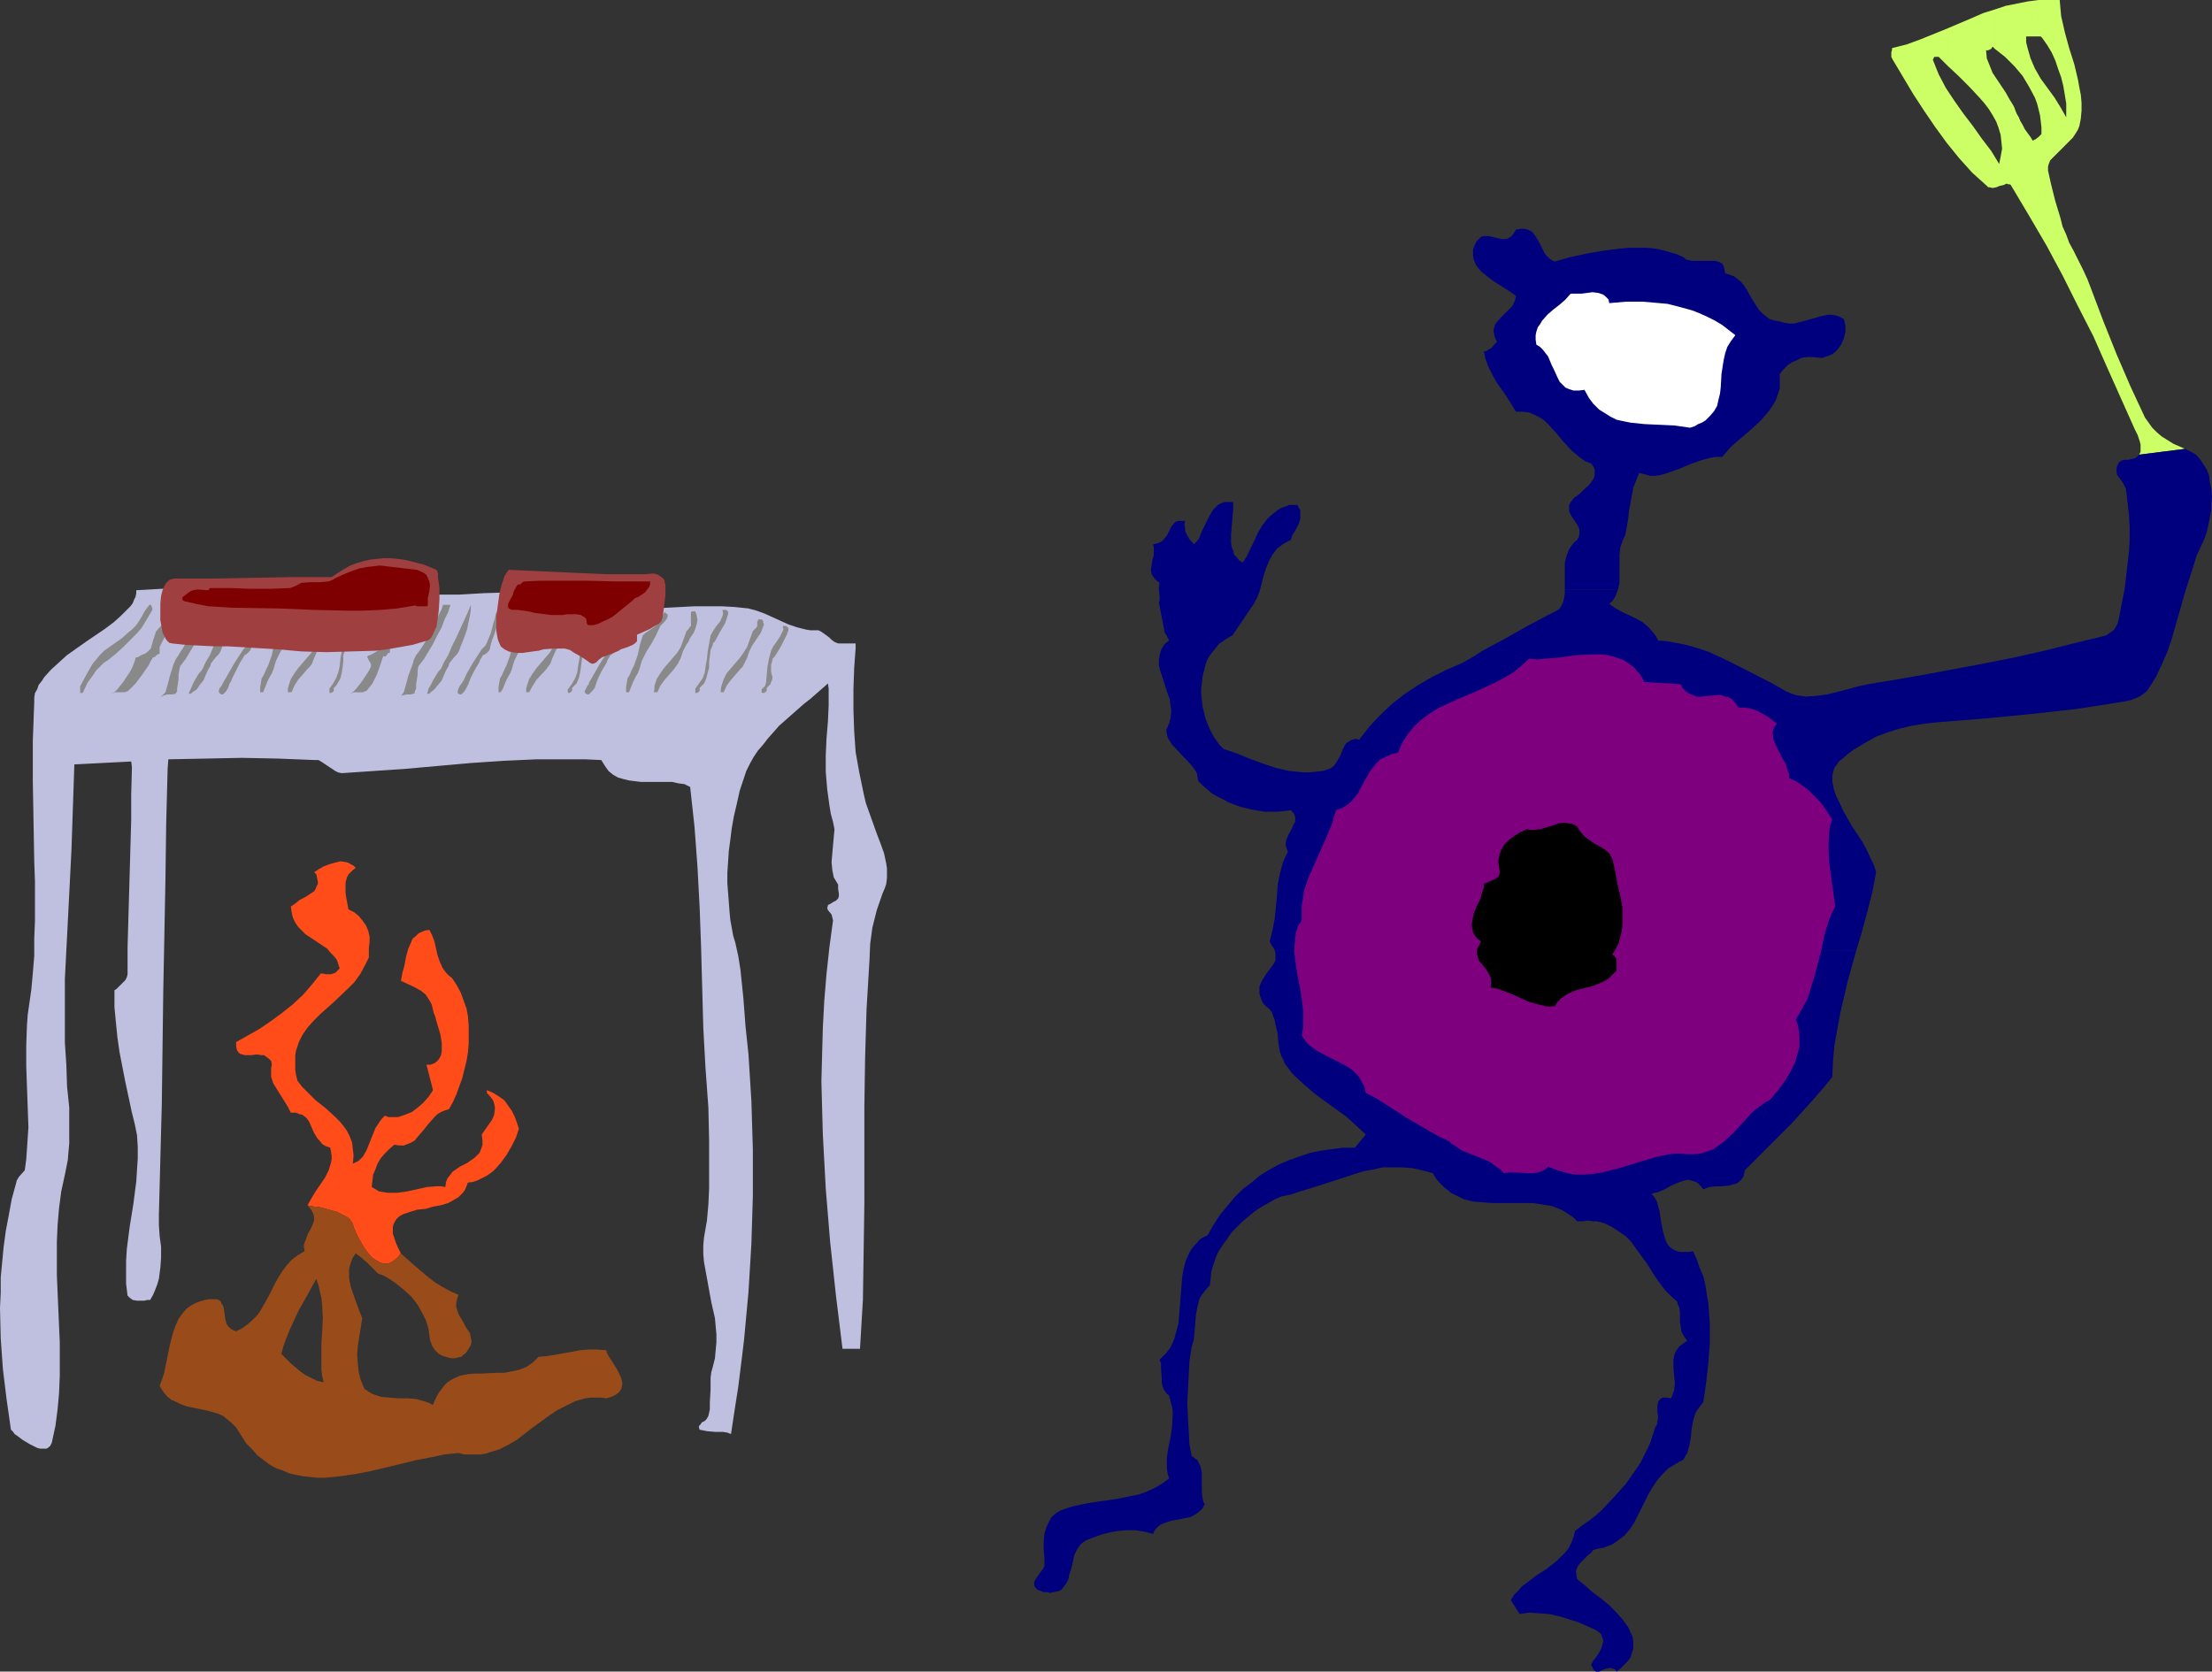 <?xml version="1.0" encoding="UTF-8" standalone="no"?>
<svg
   version="1.0"
   width="129.766mm"
   height="98.078mm"
   id="svg35"
   sodipodi:docname="Barbecue.wmf"
   xmlns:inkscape="http://www.inkscape.org/namespaces/inkscape"
   xmlns:sodipodi="http://sodipodi.sourceforge.net/DTD/sodipodi-0.dtd"
   xmlns="http://www.w3.org/2000/svg"
   xmlns:svg="http://www.w3.org/2000/svg">
  <rect width="100%" height="100%" fill="#333333" stroke="none"/>
  <sodipodi:namedview
     id="namedview35"
     pagecolor="#ffffff"
     bordercolor="#000000"
     borderopacity="0.25"
     inkscape:showpageshadow="2"
     inkscape:pageopacity="0.0"
     inkscape:pagecheckerboard="0"
     inkscape:deskcolor="#d1d1d1"
     inkscape:document-units="mm" />
  <defs
     id="defs1">
    <pattern
       id="WMFhbasepattern"
       patternUnits="userSpaceOnUse"
       width="6"
       height="6"
       x="0"
       y="0" />
  </defs>
  <path
     style="fill:#ccff66;fill-opacity:1;fill-rule:evenodd;stroke:none"
     d="m 484.476,99.54 -2.586,-1.131 -1.293,-0.808 -1.293,-0.808 -1.131,-0.97 -0.97,-0.97 -0.808,-1.131 -0.808,-1.131 -3.232,-6.948 -3.07,-7.11 -2.909,-7.272 -2.747,-7.272 -0.808,-2.101 -0.97,-2.101 -2.101,-4.201 -0.97,-1.778 -0.646,-1.778 -0.808,-1.778 -0.485,-1.939 -1.131,-3.717 -0.97,-3.878 -0.323,-1.454 -0.323,-1.454 v -0.808 l 0.162,-0.646 0.323,-0.808 0.646,-0.646 1.778,-1.778 1.778,-1.778 0.808,-0.808 0.646,-0.97 0.485,-0.808 0.323,-0.808 0.323,-1.616 0.162,-1.778 V 22.784 l -0.162,-1.778 -0.323,-1.616 -0.323,-1.778 -0.808,-3.393 -1.131,-3.555 -0.97,-3.555 -0.808,-3.555 -0.162,-1.778 L 456.681,0 h -2.424 -2.262 v 8.08 h 0.485 l 0.323,0.323 1.131,1.616 0.97,1.616 0.808,1.778 0.646,1.939 0.646,1.778 0.485,1.939 0.646,3.878 v 3.07 l -1.293,-2.262 -1.293,-2.101 -3.07,-4.201 -1.293,-2.262 -0.97,-2.262 -0.323,-1.131 -0.323,-1.131 -0.323,-1.293 V 8.08 h 0.646 1.454 0.646 V 0 l -2.424,0.323 -2.424,0.485 -2.424,0.485 -2.424,0.808 v 8.726 l 2.262,1.778 2.101,2.101 1.778,2.101 1.454,2.424 1.293,2.424 0.485,1.293 0.323,1.293 0.323,1.293 0.162,1.293 0.162,1.454 v 1.454 0 l -0.162,0.162 -0.485,0.485 -0.646,0.485 -0.646,0.323 -0.485,-0.808 -0.485,-0.646 -0.808,-1.131 -0.485,-0.97 -0.485,-0.808 -0.323,-0.808 -0.485,-0.808 -0.323,-0.808 -0.162,-0.485 -0.323,-0.646 -0.808,-1.293 -0.808,-1.454 -0.97,-1.454 -0.97,-1.454 -0.97,-1.454 -0.646,-1.616 -0.646,-1.616 -0.162,-1.778 h 0.485 l 0.323,-0.162 0.323,-0.162 0.323,-0.485 0.485,0.485 V 2.101 l -2.586,0.808 -2.586,1.131 -5.333,2.262 v 8.241 l 2.424,2.262 2.424,2.424 2.262,2.424 1.131,1.293 0.97,1.293 0.808,1.293 0.808,1.454 0.485,1.293 0.485,1.616 0.162,1.454 0.162,1.616 -0.323,1.778 -0.323,1.616 -1.778,-2.909 -2.101,-2.747 -1.939,-2.747 -2.101,-2.747 -1.939,-2.747 -1.939,-2.909 -1.616,-3.07 -0.646,-1.616 -0.646,-1.616 0.162,-0.323 0.162,-0.323 h 0.485 0.323 0.162 l 1.939,1.939 V 6.302 l -5.979,2.424 -3.07,1.131 -3.232,0.808 v 0.162 0.162 l -0.162,0.646 v 0.97 l 0.323,0.646 4.525,7.595 2.424,3.717 2.424,3.555 2.586,3.555 2.747,3.393 2.909,3.232 3.232,2.909 0.323,0.323 h 0.323 l 0.646,0.162 0.808,-0.162 0.808,-0.323 0.808,-0.162 0.646,-0.323 0.485,0.162 h 0.323 l 0.162,0.162 4.04,6.787 3.878,6.625 3.555,6.625 3.394,6.787 3.394,6.625 3.07,6.948 6.141,13.735 0.646,1.293 0.485,1.454 0.162,0.646 v 0.808 0.808 l -0.323,0.646 z"
     id="path1" />
  <path
     style="fill:#00007f;fill-opacity:1;fill-rule:evenodd;stroke:none"
     d="m 282.638,210.715 0.162,0.808 v 0.646 0.808 l -0.323,0.646 -0.808,1.131 -0.97,1.293 -0.808,1.293 -0.323,0.646 -0.323,0.808 v 0.808 0.808 l 0.323,0.97 0.485,1.131 0.646,0.646 0.808,0.646 0.485,0.646 0.323,0.97 0.323,0.808 0.162,0.97 0.485,1.939 0.162,2.101 0.323,1.939 0.323,0.97 0.485,0.97 0.323,0.808 0.646,0.808 0.808,1.131 0.97,0.97 1.939,1.778 2.262,1.939 2.424,1.778 4.686,3.393 2.101,1.939 2.101,1.939 -2.424,2.909 h -2.586 l -2.424,0.323 -2.424,0.323 -2.424,0.485 -2.424,0.808 -2.262,0.808 -2.262,0.97 -2.101,1.131 -2.101,1.293 -1.939,1.616 -1.939,1.454 -1.778,1.778 -1.616,1.939 -1.616,1.939 -1.454,2.262 -1.293,2.262 -0.97,0.485 -0.808,0.485 -0.646,0.808 -0.646,0.646 -0.485,0.646 -0.485,0.808 -0.808,1.778 -0.485,1.778 -0.323,1.939 -0.323,4.04 -0.162,2.101 -0.162,1.939 -0.162,2.101 -0.485,1.778 -0.485,1.778 -0.808,1.778 -0.485,0.646 -0.646,0.808 -0.646,0.646 -0.646,0.646 0.323,0.808 v 1.131 l 0.162,2.262 v 0.97 l 0.323,1.131 0.485,0.808 0.323,0.485 0.485,0.323 0.323,1.293 0.323,1.131 0.162,1.131 v 1.131 l -0.162,2.424 -0.323,2.262 -0.485,2.262 -0.323,2.262 v 2.262 l 0.162,1.131 0.323,1.131 -1.293,0.97 -1.293,0.808 -1.293,0.646 -1.454,0.646 -1.454,0.485 -1.616,0.323 -3.07,0.646 -3.394,0.485 -3.232,0.485 -3.07,0.646 -1.616,0.485 -1.293,0.485 -0.808,0.485 -0.646,0.485 -0.646,0.646 -0.323,0.646 -0.323,0.646 -0.323,0.646 -0.485,1.616 -0.162,1.778 v 1.778 l 0.162,1.778 v 1.778 l -0.323,0.646 -0.485,0.646 -1.131,1.616 -0.323,0.646 v 0.485 0.323 l 0.162,0.323 0.323,0.323 0.323,0.323 0.485,0.162 0.808,0.323 h 0.808 l 0.646,0.162 0.646,-0.162 0.97,-0.162 0.808,-0.323 0.646,-0.808 0.485,-0.646 0.485,-0.97 0.162,-0.97 0.323,-0.97 0.323,-1.131 0.485,-2.262 0.485,-0.97 0.485,-0.808 0.646,-0.808 0.97,-0.646 1.616,-0.646 1.778,-0.646 1.939,-0.485 1.778,-0.323 1.939,-0.162 h 1.939 l 1.939,0.323 1.939,0.485 0.485,-0.97 0.646,-0.646 0.646,-0.485 0.808,-0.323 1.454,-0.485 1.778,-0.323 1.616,-0.323 0.808,-0.162 0.646,-0.323 0.808,-0.485 0.646,-0.485 0.646,-0.646 0.485,-0.97 -0.323,-0.485 -0.162,-0.808 -0.162,-1.293 v -4.363 l -0.162,-0.808 -0.162,-0.646 -0.323,-0.646 -0.323,-0.646 -0.646,-0.485 -0.646,-0.485 -0.485,-2.585 -0.162,-2.909 -0.162,-2.909 -0.162,-3.232 0.162,-3.07 0.162,-3.232 0.162,-3.07 0.485,-3.07 0.485,-1.778 0.162,-1.778 0.162,-1.939 0.162,-1.778 0.323,-1.778 0.485,-1.778 0.485,-0.808 0.485,-0.646 0.646,-0.808 0.646,-0.646 0.162,-1.454 0.162,-1.616 0.485,-1.616 0.485,-1.454 0.646,-1.454 0.97,-1.454 0.97,-1.293 0.97,-1.454 1.131,-1.131 1.293,-1.293 2.747,-2.262 1.454,-0.97 1.454,-0.808 1.454,-0.808 1.454,-0.646 2.262,-0.485 1.939,-0.646 4.202,-1.293 1.939,-0.646 2.101,-0.646 3.878,-1.293 2.101,-0.646 1.939,-0.323 2.101,-0.485 h 2.101 2.101 l 2.262,0.162 2.262,0.485 2.424,0.646 0.646,1.131 0.808,0.97 0.97,0.97 0.808,0.646 0.808,0.646 0.97,0.485 0.97,0.485 0.97,0.485 2.101,0.485 2.101,0.162 2.101,0.162 h 2.262 2.262 2.101 2.262 l 2.101,0.323 2.101,0.323 2.101,0.808 0.808,0.485 0.97,0.646 0.97,0.646 0.808,0.808 h 1.293 l 0.97,-0.162 1.131,0.162 h 0.97 l 1.778,0.485 1.616,0.808 1.454,0.97 1.454,0.97 1.293,1.293 1.131,1.616 2.262,3.07 1.939,3.07 1.131,1.616 1.131,1.454 1.293,1.293 1.293,1.131 0.162,0.646 0.323,0.646 0.162,1.131 v 0.97 1.131 l 0.162,0.97 0.162,1.131 0.485,0.97 0.323,0.485 0.485,0.646 -0.97,0.646 -0.808,0.646 -0.485,0.646 -0.485,0.808 -0.162,0.646 -0.162,0.808 v 1.778 l 0.323,3.393 -0.162,1.616 -0.323,0.808 -0.323,0.97 -0.808,-0.162 h -0.646 -0.485 l -0.485,0.323 -0.323,0.323 -0.162,0.323 -0.162,0.97 v 1.131 l 0.162,1.293 -0.162,1.131 -0.162,0.646 -0.323,0.485 -0.485,1.454 -0.485,1.616 -0.646,1.454 -0.808,1.616 -0.808,1.616 -0.97,1.454 -1.131,1.616 -1.131,1.616 -2.586,2.909 -2.747,2.909 -1.454,1.293 -1.454,1.131 -1.616,1.131 -1.454,1.131 -0.323,1.293 -0.485,1.293 -0.646,1.293 -0.808,0.97 -0.97,0.97 -0.808,0.808 -2.262,1.778 -2.262,1.454 -2.101,1.616 -1.131,0.808 -0.808,0.97 -0.97,0.97 -0.646,1.131 1.939,3.07 2.101,-0.323 2.262,0.162 2.101,0.162 2.262,0.485 2.101,0.646 2.101,0.646 4.04,1.778 0.646,0.485 0.485,0.485 0.162,0.485 0.162,0.485 0.162,0.485 -0.162,0.485 -0.323,1.131 -0.485,0.97 -0.646,0.97 -0.646,0.808 -0.485,0.97 0.323,0.485 0.162,0.485 0.323,0.323 0.323,0.162 h 0.323 0.323 l 0.646,-0.323 0.808,-0.323 0.808,-0.162 h 0.485 l 0.323,0.162 0.485,0.162 0.323,0.485 0.808,-0.646 0.808,-0.808 0.808,-0.808 0.646,-0.808 0.323,-1.131 0.323,-0.97 v -1.293 l -0.162,-1.293 -0.485,-0.97 -0.485,-1.131 -1.293,-1.778 -1.454,-1.616 -1.616,-1.616 -1.778,-1.454 -1.778,-1.293 -1.616,-1.454 -1.778,-1.454 -0.162,-0.646 v -0.485 l -0.162,-0.485 0.162,-0.485 0.323,-0.808 0.646,-0.808 0.646,-0.646 0.808,-0.808 0.808,-0.646 0.485,-0.646 1.131,-0.323 1.131,-0.162 0.808,-0.323 0.97,-0.323 1.454,-0.97 1.454,-1.131 1.131,-1.293 0.97,-1.454 1.616,-3.232 1.616,-3.232 0.97,-1.616 0.97,-1.454 1.131,-1.293 1.293,-1.293 1.616,-0.97 0.808,-0.485 0.97,-0.485 0.323,-0.646 0.485,-0.808 0.485,-1.778 0.323,-1.778 0.162,-1.778 0.323,-1.778 0.485,-1.616 0.323,-0.646 0.485,-0.646 0.485,-0.646 0.485,-0.646 0.646,-4.363 0.485,-4.363 0.323,-4.363 v -4.363 l -0.162,-2.101 -0.162,-2.262 -0.323,-1.939 -0.323,-2.101 -0.485,-2.101 -0.808,-1.778 -0.646,-1.939 -0.808,-1.778 -0.808,0.162 h -0.808 -0.646 -0.646 l -1.131,-0.323 -0.808,-0.485 -0.646,-0.646 -0.485,-0.808 -0.323,-0.97 -0.323,-1.131 -0.485,-2.424 -0.323,-2.262 -0.323,-1.131 -0.323,-1.131 -0.485,-0.808 -0.646,-0.808 0.646,-0.162 0.808,-0.162 1.454,-0.646 1.454,-0.808 1.454,-0.646 1.454,-0.485 0.808,-0.162 0.646,0.162 0.646,0.162 0.808,0.323 0.646,0.646 0.646,0.808 1.293,-0.485 1.293,-0.162 h 0.808 0.646 l 1.616,-0.162 1.131,-0.323 0.646,-0.162 0.646,-0.485 0.323,-0.323 0.485,-0.646 0.162,-0.646 0.162,-0.808 5.171,-5.171 5.01,-5.009 4.686,-5.171 2.262,-2.585 2.262,-2.747 0.162,-3.555 0.323,-3.555 0.646,-3.555 0.646,-3.555 1.616,-6.948 1.939,-6.948 z"
     id="path2" />
  <path
     style="fill:#00007f;fill-opacity:1;fill-rule:evenodd;stroke:none"
     d="m 408.848,70.777 -0.808,-0.485 -0.97,-0.323 -0.808,-0.162 h -0.97 l -1.616,0.323 -1.616,0.485 -1.778,0.485 -1.778,0.485 -0.808,0.162 h -0.97 l -1.131,-0.162 -0.97,-0.323 -1.131,-0.162 -1.131,-0.323 -0.808,-0.646 -0.808,-0.646 -0.646,-0.646 -0.646,-0.97 -1.131,-1.778 -0.97,-1.778 -0.646,-0.97 -0.646,-0.808 -0.808,-0.646 -0.808,-0.646 -0.97,-0.323 -0.97,-0.323 -0.162,-0.808 -0.162,-0.808 -0.323,-0.485 -0.485,-0.323 -0.485,-0.162 -0.646,-0.162 h -1.293 -3.07 -0.808 l -0.646,-0.162 -0.646,-0.162 -0.485,-0.485 -1.454,-0.646 -1.616,-0.485 -1.778,-0.485 -1.616,-0.323 -1.778,-0.162 h -3.878 l -1.778,0.162 -3.878,0.485 -3.717,0.646 -3.717,0.808 -3.394,0.97 -0.646,-0.323 -0.646,-0.485 -0.485,-0.485 -0.485,-0.646 -0.646,-1.293 -0.323,-0.646 -0.323,-0.646 -0.808,-1.293 -0.485,-0.646 -0.485,-0.323 -0.646,-0.323 -0.646,-0.162 h -0.97 l -0.97,0.162 -0.485,0.808 -0.485,0.646 -0.485,0.323 -0.646,0.323 h -1.131 l -2.747,-0.646 h -1.131 l -0.646,0.162 -0.485,0.485 -0.485,0.485 -0.485,0.97 -0.323,0.97 v 1.131 l 0.162,0.97 0.323,0.808 0.323,0.646 0.646,0.808 0.646,0.646 0.808,0.646 1.454,1.131 1.778,1.131 1.778,1.131 1.616,1.131 -0.162,0.808 -0.323,0.808 -0.323,0.646 -0.485,0.485 -1.131,1.131 -0.97,0.97 -0.97,1.131 -0.323,0.485 -0.162,0.646 -0.162,0.646 0.162,0.646 0.162,0.808 0.485,0.97 -0.646,0.646 -0.485,0.646 -0.808,0.485 -0.485,0.323 h -0.485 l 0.323,1.616 0.646,1.778 0.808,1.616 0.97,1.778 2.262,3.232 2.101,3.393 h 1.454 l 1.454,0.162 1.131,0.485 1.293,0.646 0.97,0.646 0.808,0.808 1.778,1.939 1.616,1.939 1.778,1.939 0.97,0.808 0.97,0.808 1.131,0.808 1.293,0.485 0.485,0.646 0.323,0.808 v 0.646 0.485 l -0.162,0.646 -0.323,0.485 -0.808,1.131 -0.97,0.808 -1.131,1.131 -1.131,0.808 -0.808,0.97 -0.323,0.646 v 0.485 0.485 0.485 l 0.485,0.97 0.646,0.97 0.646,0.97 0.485,0.97 v 0.646 0.485 l -0.162,0.646 -0.323,0.646 -0.646,0.485 -0.485,0.646 -0.485,0.646 -0.323,0.646 -0.485,1.293 -0.323,1.454 v 1.454 1.454 2.909 h 11.797 l 0.323,-1.454 v -1.454 -1.616 -1.454 -1.616 l 0.162,-1.616 0.485,-1.454 0.323,-0.808 0.323,-0.646 0.646,-3.555 0.162,-1.778 0.323,-1.616 0.323,-1.778 0.323,-1.778 0.646,-1.616 0.646,-1.616 1.293,0.323 1.131,0.323 h 1.131 l 1.131,-0.162 1.131,-0.323 0.97,-0.323 2.262,-0.808 2.262,-0.97 2.262,-0.808 1.131,-0.323 1.293,-0.323 1.131,-0.162 h 1.293 l 0.97,-1.131 0.97,-1.131 2.262,-1.939 2.262,-1.939 2.101,-1.939 1.778,-2.101 0.808,-1.131 0.646,-1.131 0.485,-1.293 0.485,-1.454 v -1.454 -1.778 l 0.808,-0.97 0.97,-0.97 0.97,-0.646 1.131,-0.485 0.97,-0.485 1.293,-0.162 h 1.293 l 1.293,0.162 h 0.808 l 0.808,-0.323 0.646,-0.162 0.646,-0.323 0.646,-0.485 0.485,-0.485 0.808,-1.131 0.646,-1.454 0.323,-1.454 v -1.293 z"
     id="path3" />
  <path
     style="fill:#00007f;fill-opacity:1;fill-rule:evenodd;stroke:none"
     d="m 484.476,99.54 -10.181,1.293 -0.485,0.485 -0.485,0.323 -1.454,0.323 h -0.808 l -0.646,0.162 -0.646,0.485 -0.323,0.646 -0.162,0.646 v 0.808 l 0.162,0.646 0.485,0.646 0.808,1.131 0.323,0.646 0.323,0.646 0.323,2.909 0.323,2.747 0.162,2.909 v 2.747 l -0.162,2.747 -0.323,2.747 -0.646,5.494 -0.646,3.232 -0.646,3.393 -0.323,1.131 -0.323,0.485 -0.323,0.646 -0.646,0.485 -0.485,0.323 -0.646,0.485 -0.646,0.162 -6.626,1.616 -6.464,1.616 -6.464,1.454 -6.464,1.293 -12.928,2.424 -6.464,1.131 -6.787,1.131 -2.262,0.485 -2.262,0.646 -4.525,1.131 -2.424,0.323 -2.262,0.162 -1.131,-0.162 -1.131,-0.162 -0.97,-0.323 -1.131,-0.485 -3.394,-1.939 -6.949,-3.555 -3.555,-1.778 -3.555,-1.616 -3.555,-1.131 -1.939,-0.485 -1.778,-0.323 -1.778,-0.323 -1.939,-0.162 -0.485,-0.97 -0.485,-0.646 -1.131,-1.293 -1.293,-1.131 -1.454,-0.808 -3.07,-1.454 -1.454,-0.808 -1.454,-0.97 0.808,-0.808 0.485,-0.808 0.323,-0.808 0.323,-0.808 h -11.797 v 0.97 l -0.162,0.97 -0.162,0.646 -0.323,0.808 -0.485,0.808 -0.646,0.485 -0.97,0.485 -0.97,0.485 -4.848,2.585 -4.848,2.747 -4.848,2.585 -2.262,1.454 -2.262,1.293 -3.394,1.454 -3.232,1.616 -3.07,1.778 -2.909,1.939 -2.747,2.101 -2.747,2.585 -2.424,2.585 -2.262,2.909 -0.808,-0.162 -0.646,0.162 -0.485,0.162 -0.485,0.323 -0.485,0.323 -0.323,0.485 -0.485,0.97 -0.485,1.293 -0.646,1.131 -0.646,0.97 -0.485,0.485 -0.646,0.323 -1.454,0.485 -1.454,0.162 -1.454,0.162 h -1.454 l -1.454,-0.162 -1.616,-0.162 -2.909,-0.646 -2.909,-0.97 -3.07,-1.131 -2.747,-1.131 -2.909,-0.97 -0.97,-0.97 -0.808,-1.131 -0.646,-0.97 -0.646,-1.293 -0.485,-1.131 -0.485,-1.293 -0.323,-1.293 -0.323,-1.293 -0.323,-2.747 v -1.293 l 0.162,-1.293 0.162,-1.454 0.323,-1.293 0.323,-1.293 0.485,-1.293 0.646,-0.97 0.646,-0.808 0.646,-0.808 0.646,-0.808 0.808,-0.485 0.646,-0.485 1.454,-0.808 4.686,-6.948 0.808,-1.454 0.646,-1.778 0.808,-3.232 0.485,-1.454 0.646,-1.616 0.808,-1.454 0.97,-1.293 0.646,-0.485 0.646,-0.485 0.808,-0.485 0.97,-0.485 0.323,-0.97 0.485,-0.808 0.97,-1.778 0.323,-1.131 v -0.97 -0.97 l -0.323,-0.485 -0.323,-0.646 h -0.485 -0.485 -0.808 l -0.808,0.323 -0.97,0.323 -0.808,0.485 -0.808,0.646 -0.808,0.646 -0.646,0.646 -1.131,1.454 -0.97,1.616 -0.808,1.778 -0.808,1.616 -0.808,1.778 -0.97,1.454 -0.808,-0.485 -0.485,-0.646 -0.646,-0.646 -0.162,-0.808 -0.323,-0.808 -0.162,-0.97 v -1.778 l 0.162,-1.939 0.162,-1.939 0.162,-1.778 v -1.616 h -0.97 -0.97 l -0.808,0.323 -0.646,0.323 -0.646,0.646 -0.485,0.485 -0.808,1.454 -0.808,1.616 -0.808,1.616 -0.646,1.616 -0.485,0.646 -0.646,0.646 -0.97,-1.131 -0.323,-0.485 -0.323,-0.646 -0.323,-0.646 v -0.646 l -0.162,-0.808 0.162,-0.808 h -0.808 -0.646 l -0.646,0.162 -0.323,0.323 -0.646,0.808 -0.485,0.97 -0.485,0.97 -0.808,0.97 -0.323,0.323 -0.646,0.323 -0.485,0.162 -0.808,0.162 0.162,0.646 v 0.646 1.131 l -0.323,1.131 -0.162,1.131 -0.162,0.97 0.162,0.97 0.323,0.485 0.323,0.485 0.485,0.485 0.646,0.485 -0.162,0.808 v 0.646 l 0.162,1.616 v 0.646 l -0.162,0.646 1.293,6.625 0.485,0.808 0.485,0.97 -0.646,0.485 -0.485,0.485 -0.646,1.131 -0.323,1.131 -0.162,1.131 v 1.131 l 0.323,1.293 0.808,2.424 0.808,2.585 0.485,1.293 0.162,1.293 0.162,1.293 -0.162,1.454 -0.323,1.293 -0.646,1.454 0.162,0.808 0.162,0.808 0.97,1.616 1.131,1.131 1.131,1.293 1.131,1.131 1.131,1.293 0.485,0.646 0.485,0.808 0.162,0.808 0.162,0.97 0.97,0.97 2.101,1.778 1.131,0.646 1.293,0.646 1.131,0.646 2.586,0.97 2.586,0.646 2.909,0.485 h 2.909 l 2.909,-0.323 0.485,0.485 0.323,0.485 0.162,0.646 v 0.485 0.485 l -0.323,0.485 -0.485,1.131 -0.646,1.131 -0.485,1.131 -0.162,0.808 v 0.485 l 0.162,0.646 0.323,0.808 -0.646,1.293 -0.485,1.131 -0.646,2.424 -0.485,2.424 -0.162,2.424 -0.485,5.009 -0.485,2.585 -0.323,1.293 -0.323,1.293 0.323,0.646 0.323,0.485 0.485,0.808 h 128.957 l 1.293,-4.363 1.131,-4.201 1.131,-4.363 0.808,-4.363 -0.485,-1.616 -0.808,-1.616 -0.808,-1.778 -0.97,-1.778 -2.262,-3.393 -1.939,-3.393 -0.808,-1.778 -0.808,-1.616 -0.485,-1.454 -0.323,-1.616 v -1.454 l 0.162,-0.646 0.162,-0.646 0.323,-0.646 0.485,-0.646 0.323,-0.485 0.646,-0.485 1.293,-1.131 1.293,-0.97 2.424,-1.454 2.586,-1.454 2.586,-0.97 2.586,-0.808 2.747,-0.646 3.07,-0.485 3.07,-0.323 10.181,-0.808 10.019,-0.97 10.181,-1.131 5.171,-0.808 5.171,-0.808 1.616,-0.323 1.616,-0.646 0.646,-0.323 0.646,-0.485 0.646,-0.485 0.485,-0.646 1.616,-2.585 1.293,-2.747 1.131,-2.585 0.97,-2.747 1.616,-5.656 1.616,-5.656 1.616,-5.009 0.808,-2.585 1.131,-2.424 0.646,-1.454 0.485,-1.454 0.323,-1.454 0.323,-1.616 0.323,-1.616 v -1.616 l 0.162,-1.454 -0.162,-1.616 -0.323,-1.454 -0.162,-1.454 -0.485,-1.293 -0.808,-1.293 -0.646,-0.97 -0.97,-1.131 -1.131,-0.646 z"
     id="path4" />
  <path
     style="fill:#ffffff;fill-opacity:1;fill-rule:evenodd;stroke:none"
     d="m 356.812,67.222 3.717,-0.323 h 3.717 l 3.717,0.323 1.778,0.162 1.939,0.485 1.778,0.485 1.778,0.485 1.616,0.646 1.778,0.808 1.616,0.808 1.616,0.97 1.454,1.131 1.454,1.131 -0.97,1.293 -0.808,1.293 -0.485,1.454 -0.323,1.454 -0.485,3.07 -0.162,2.909 -0.162,1.454 -0.323,1.293 -0.323,1.454 -0.646,1.131 -0.97,1.131 -0.485,0.485 -0.485,0.485 -0.808,0.485 -0.808,0.323 -0.808,0.485 -0.97,0.323 -3.394,-0.485 -3.394,-0.162 -3.394,-0.162 -3.07,-0.323 -1.616,-0.323 -1.454,-0.323 -1.293,-0.646 -1.293,-0.808 -1.293,-0.808 -1.293,-1.293 -0.97,-1.293 -0.97,-1.778 -1.293,0.162 h -1.131 l -0.97,-0.323 -0.808,-0.323 -0.646,-0.646 -0.646,-0.646 -0.485,-0.97 -0.808,-1.778 -0.485,-0.97 -0.808,-1.939 -0.646,-0.808 -0.485,-0.646 -0.646,-0.646 -0.808,-0.485 -0.162,-1.131 v -0.97 l 0.162,-0.808 0.323,-0.97 0.485,-0.646 0.485,-0.808 1.131,-1.293 1.293,-1.131 1.454,-1.131 1.293,-1.131 1.131,-1.293 h 1.293 1.131 l 2.424,-0.323 1.293,0.162 0.485,0.162 0.485,0.162 0.485,0.323 0.323,0.323 0.485,0.485 z"
     id="path5" />
  <path
     style="fill:#7f007f;fill-opacity:1;fill-rule:evenodd;stroke:none"
     d="m 372.649,151.734 0.485,0.97 0.646,0.646 0.808,0.485 0.808,0.323 0.808,0.323 h 0.97 l 1.778,-0.162 1.778,-0.162 h 0.97 l 0.808,0.323 0.808,0.162 0.808,0.485 0.646,0.808 0.646,0.97 h 1.293 l 1.131,0.162 1.131,0.323 1.131,0.485 1.939,1.131 1.939,1.454 -0.485,0.646 -0.323,0.646 -0.162,0.808 0.162,0.646 v 0.646 l 0.323,0.808 0.646,1.454 0.485,0.808 0.323,0.808 0.97,1.616 0.485,1.616 0.323,0.808 v 0.808 l 1.454,0.646 1.454,0.97 1.293,0.97 1.293,1.293 1.293,1.293 0.97,1.293 0.97,1.454 0.808,1.293 -0.485,1.293 -0.162,1.131 -0.162,2.424 v 2.424 l 0.162,2.424 0.646,4.848 0.323,2.262 0.323,2.424 -0.808,1.616 -0.646,1.616 -0.97,3.232 -0.646,3.232 -0.808,3.07 -0.808,3.07 -0.97,3.07 -0.485,1.616 -0.808,1.454 -0.808,1.454 -0.97,1.616 0.485,1.293 0.162,1.131 0.162,1.293 v 1.293 1.131 l -0.323,1.131 -0.323,1.131 -0.323,1.131 -1.131,2.262 -1.293,2.101 -1.454,1.939 -1.616,1.939 -1.131,0.646 -1.131,0.808 -1.131,0.808 -0.97,0.97 -1.939,2.101 -1.939,2.101 -2.101,1.939 -1.131,0.808 -1.131,0.808 -1.293,0.485 -1.454,0.485 -1.454,0.162 h -1.616 l -1.939,-0.162 -1.939,0.162 -1.778,0.323 -1.939,0.485 -3.717,1.131 -3.717,1.131 -1.939,0.485 -1.939,0.485 -1.939,0.323 -1.939,0.162 h -1.939 l -1.939,-0.323 -2.101,-0.646 -2.101,-0.808 -0.485,0.485 -0.485,0.323 -1.131,0.485 -1.293,0.162 h -1.293 l -2.586,-0.162 h -1.293 l -1.293,0.162 -0.646,-0.808 -0.808,-0.485 -1.454,-1.131 -1.454,-0.646 -1.616,-0.646 -1.616,-0.646 -1.616,-0.646 -1.454,-0.97 -0.808,-0.485 -0.646,-0.646 -2.424,-1.131 -2.262,-1.293 -4.686,-2.747 -2.262,-1.454 -2.262,-1.454 -2.262,-1.454 -2.262,-1.131 -0.323,-1.454 -0.646,-1.131 -0.646,-1.131 -0.808,-0.808 -0.808,-0.808 -1.131,-0.646 -2.101,-1.131 -2.262,-1.131 -2.101,-1.131 -1.131,-0.808 -0.808,-0.646 -0.808,-0.97 -0.646,-0.97 0.323,-1.778 v -1.778 -1.778 l -0.162,-1.616 -0.485,-3.393 -0.323,-1.616 -0.323,-1.616 -0.485,-3.232 -0.162,-1.454 v -1.616 l 0.162,-1.454 0.162,-1.454 0.485,-1.454 0.808,-1.293 v -1.778 -1.616 l 0.323,-1.616 0.162,-1.454 0.97,-2.909 1.293,-2.909 2.586,-5.817 1.293,-3.07 0.97,-3.232 1.293,-0.485 1.131,-0.646 0.97,-0.808 0.646,-0.808 0.808,-0.97 0.485,-0.97 1.131,-2.101 1.131,-1.939 0.646,-0.808 0.808,-0.97 0.808,-0.808 1.131,-0.485 1.293,-0.646 1.454,-0.323 0.485,-1.131 0.485,-1.131 1.293,-1.939 1.454,-1.778 1.616,-1.454 1.778,-1.293 1.778,-1.131 2.101,-0.97 2.101,-0.97 4.202,-1.778 4.202,-1.939 2.101,-1.131 1.939,-1.131 1.778,-1.454 1.778,-1.616 1.778,0.162 1.778,-0.162 3.555,-0.323 3.555,-0.485 3.555,-0.162 h 1.616 l 1.616,0.162 1.616,0.485 1.616,0.485 1.293,0.808 1.293,0.97 0.646,0.808 0.646,0.646 0.485,0.808 0.485,0.97 z"
     id="path6" />
  <path
     style="fill:#000000;fill-opacity:1;fill-rule:evenodd;stroke:none"
     d="m 357.459,190.354 0.646,2.747 0.485,2.747 0.646,2.747 0.485,2.585 v 2.747 1.293 l -0.162,1.293 -0.323,1.293 -0.323,1.293 -0.646,1.293 -0.808,1.293 0.485,0.323 0.323,0.485 0.162,0.323 v 0.485 0.485 0.485 0.97 l -0.808,0.808 -0.808,0.808 -0.646,0.485 -0.97,0.485 -1.939,0.808 -1.939,0.485 -1.939,0.485 -1.778,0.808 -0.808,0.485 -0.808,0.646 -0.646,0.646 -0.646,0.97 h -0.97 -0.97 l -1.939,-0.485 -1.778,-0.485 -1.778,-0.808 -1.778,-0.808 -1.616,-0.646 -1.778,-0.646 -1.616,-0.323 0.162,-0.808 v -0.808 l -0.162,-0.646 -0.323,-0.646 -0.646,-1.131 -0.808,-0.97 -0.808,-0.97 -0.162,-0.485 -0.162,-0.646 -0.162,-0.646 0.162,-0.808 0.323,-0.646 0.485,-0.97 -0.808,-0.646 -0.646,-0.808 -0.323,-0.646 -0.162,-0.808 -0.162,-0.808 0.162,-0.808 0.323,-1.616 0.646,-1.616 0.808,-1.616 0.485,-1.778 0.323,-0.808 v -0.808 l 1.131,-0.485 1.131,-0.485 0.485,-0.323 0.485,-0.323 0.162,-0.485 0.162,-0.485 -0.162,-0.97 -0.162,-0.97 v -0.808 l 0.162,-0.808 0.162,-0.646 0.323,-0.808 0.646,-1.131 0.97,-0.97 1.293,-0.97 1.293,-0.808 1.454,-0.646 0.808,0.162 h 0.646 l 1.454,-0.162 2.747,-0.808 1.293,-0.485 1.293,-0.162 0.808,0.162 h 0.646 l 0.808,0.323 0.646,0.323 0.323,0.646 0.485,0.646 0.808,0.97 1.131,0.808 1.131,0.808 1.293,0.646 0.97,0.646 0.97,0.808 0.323,0.646 z"
     id="path7" />
  <path
     style="fill:#ff4c19;fill-opacity:1;fill-rule:evenodd;stroke:none"
     d="m 88.88,277.937 -0.485,0.646 -0.485,0.485 -0.808,0.646 -0.97,0.485 h -0.808 l -0.97,-0.162 -0.808,-0.485 -0.808,-0.485 -0.808,-0.808 -0.646,-0.808 -0.646,-0.97 -1.131,-1.939 -0.485,-0.97 -0.323,-0.808 -0.323,-0.808 -0.162,-0.646 -0.323,-0.485 -0.323,-0.485 -0.646,-0.485 -0.646,-0.323 -1.616,-0.808 -1.778,-0.485 -1.778,-0.485 -0.808,-0.162 h -0.646 l -0.646,-0.162 h -0.485 l -0.323,-0.162 v 0 l 0.808,-1.454 0.97,-1.616 2.101,-3.07 0.808,-1.616 0.485,-1.616 0.162,-0.808 v -0.808 l -0.162,-0.97 -0.162,-0.808 -0.97,-0.323 -0.808,-0.485 -0.485,-0.646 -0.485,-0.485 -0.808,-1.293 -0.646,-1.454 -0.485,-1.131 -0.485,-0.646 -0.323,-0.323 -0.646,-0.485 -0.646,-0.162 -0.808,-0.323 h -1.131 l -0.646,-1.293 -0.808,-1.293 -1.616,-2.585 -0.808,-1.293 -0.485,-1.454 v -0.646 -0.646 -0.646 l 0.162,-0.808 -0.162,-0.808 -0.485,-0.485 -0.646,-0.485 -0.485,-0.323 h -0.646 l -0.808,-0.162 -1.293,0.162 h -1.454 l -0.646,-0.162 -0.485,-0.162 -0.323,-0.323 -0.323,-0.485 -0.162,-0.808 v -0.97 l 2.586,-1.454 2.586,-1.454 2.586,-1.778 2.424,-1.778 2.424,-1.939 2.262,-2.101 1.939,-2.262 1.939,-2.424 h 0.485 l 0.646,0.162 h 1.131 l 0.485,-0.162 0.485,-0.162 0.485,-0.485 0.485,-0.485 -0.323,-0.97 -0.323,-0.97 -0.646,-0.808 -0.808,-0.808 -0.646,-0.808 -0.97,-0.646 -1.939,-1.293 -1.939,-1.293 -0.808,-0.808 -0.808,-0.808 -0.646,-0.97 -0.485,-0.97 -0.323,-1.293 -0.162,-1.293 0.97,-0.646 0.97,-0.808 1.293,-0.646 0.97,-0.646 0.97,-0.646 0.323,-0.485 0.162,-0.485 0.323,-0.646 v -0.485 l -0.162,-0.808 -0.162,-0.808 -0.485,-0.485 0.97,-0.646 1.131,-0.646 1.293,-0.485 1.131,-0.323 1.293,-0.323 1.131,0.162 0.646,0.162 0.485,0.323 0.646,0.323 0.485,0.485 -0.646,0.485 -0.485,0.485 -0.485,0.485 -0.323,0.646 -0.323,1.131 v 1.131 1.131 l 0.162,1.131 0.485,2.585 1.293,0.646 0.97,0.808 0.808,0.97 0.808,1.131 0.485,1.131 0.323,1.293 v 1.293 l -0.162,1.293 v 2.101 l -0.97,1.939 -0.97,1.778 -1.293,1.778 -1.454,1.454 -3.07,2.909 -3.07,2.747 -1.454,1.454 -1.293,1.454 -1.131,1.616 -0.808,1.616 -0.323,0.97 -0.323,0.97 -0.162,0.97 v 0.97 1.131 1.131 l 0.162,1.131 0.323,1.293 0.97,1.293 0.97,0.97 2.101,2.101 2.262,1.778 2.101,1.939 0.97,0.97 0.808,0.97 0.808,1.131 0.646,1.293 0.485,1.293 0.162,1.454 0.162,1.454 -0.162,1.778 0.646,-0.323 0.646,-0.323 0.485,-0.485 0.485,-0.485 0.808,-1.454 0.646,-1.616 1.293,-3.232 0.97,-1.454 0.485,-0.646 0.646,-0.646 0.808,0.323 h 0.646 0.808 0.646 l 1.454,-0.485 1.616,-0.646 1.293,-0.97 1.293,-1.131 1.131,-1.293 0.97,-1.454 -1.454,-5.656 h 0.97 l 0.808,-0.323 0.646,-0.485 0.485,-0.646 0.323,-0.646 0.162,-0.808 v -0.97 -0.97 l -0.323,-1.939 -0.646,-2.101 -0.485,-1.778 -0.323,-0.808 -0.162,-0.646 -0.323,-1.293 -0.646,-1.131 -0.646,-0.97 -0.97,-0.808 -1.131,-0.646 -0.97,-0.485 -2.424,-1.131 0.323,-1.778 0.485,-1.778 0.323,-1.778 0.485,-1.778 0.646,-1.454 0.323,-0.808 0.646,-0.485 0.646,-0.646 0.646,-0.323 0.808,-0.323 0.97,-0.162 0.646,1.293 0.485,1.293 0.323,1.454 0.323,1.454 0.485,1.454 0.646,1.454 0.323,0.485 0.485,0.646 0.646,0.646 0.646,0.485 0.97,1.454 0.97,1.778 0.646,1.778 0.646,1.778 0.323,1.778 0.162,2.101 v 1.939 1.939 l -0.162,1.939 -0.323,1.939 -0.485,1.939 -0.485,1.939 -0.646,1.778 -0.646,1.778 -0.808,1.778 -0.808,1.454 -0.97,0.323 -0.808,0.323 -0.808,0.485 -0.646,0.646 -1.293,1.454 -0.646,0.808 -0.646,0.808 -1.131,1.293 -0.646,0.808 -0.808,0.485 -0.808,0.323 -0.808,0.323 H 88.557 l -1.131,-0.162 -1.131,0.97 -0.97,0.97 -0.97,1.131 -0.646,1.131 -0.485,1.293 -0.485,1.131 -0.162,1.293 -0.162,1.454 0.808,0.485 0.808,0.485 0.97,0.162 0.97,0.162 h 0.97 1.131 l 2.262,-0.323 4.363,-0.97 2.101,-0.162 h 0.97 l 0.97,0.162 0.162,-1.131 0.323,-0.808 0.646,-0.808 0.485,-0.646 1.616,-1.131 1.616,-0.808 1.616,-1.131 0.485,-0.485 0.646,-0.646 0.323,-0.808 0.323,-0.97 v -0.97 l -0.162,-1.293 1.454,-2.101 0.808,-1.131 0.485,-1.131 0.162,-1.293 v -0.485 l -0.162,-0.646 -0.162,-0.646 -0.323,-0.485 -0.485,-0.646 -0.646,-0.646 v -0.646 l 1.454,0.646 1.293,0.808 1.131,0.808 0.808,1.131 0.808,1.131 0.646,1.293 0.485,1.293 0.485,1.454 -0.646,1.939 -0.97,1.939 -1.131,1.939 -1.293,1.778 -1.454,1.616 -0.808,0.646 -0.97,0.646 -0.97,0.485 -0.97,0.485 -0.97,0.323 -1.131,0.162 -0.323,0.808 -0.323,0.808 -0.485,0.646 -0.485,0.485 -0.485,0.485 -0.808,0.485 -1.454,0.808 -1.616,0.485 -1.778,0.323 -1.616,0.485 -1.778,0.162 -1.616,0.485 -1.454,0.485 -0.646,0.323 -0.485,0.323 -0.485,0.485 -0.323,0.485 -0.323,0.646 -0.162,0.646 v 0.646 0.808 l 0.323,0.97 0.323,0.97 0.485,1.131 z"
     id="path8" />
  <path
     style="fill:#994c19;fill-opacity:1;fill-rule:evenodd;stroke:none"
     d="m 65.125,292.965 1.131,-2.424 1.293,-2.262 2.586,-4.686 0.485,1.454 0.323,1.454 0.323,1.293 0.162,1.616 0.162,2.909 -0.162,2.909 -0.162,2.909 v 2.909 2.747 l 0.162,1.293 0.323,1.454 -1.454,-0.323 -1.293,-0.646 -1.293,-0.646 -1.131,-0.808 -2.101,-1.778 -2.101,-2.101 0.485,-1.778 0.646,-1.778 0.808,-1.939 0.808,-1.778 -5.656,-5.332 -1.293,2.262 -0.646,1.131 -0.808,0.97 -0.97,0.97 -0.97,0.808 -1.131,0.808 -1.293,0.646 -0.808,-0.323 -0.485,-0.323 -0.485,-0.485 -0.323,-0.485 -0.323,-1.131 -0.162,-1.293 -0.162,-1.131 -0.162,-0.485 -0.323,-0.485 -0.162,-0.485 -0.485,-0.323 -0.485,-0.162 h -0.646 -0.97 l -0.97,0.162 -1.616,0.485 -1.293,0.646 -1.131,0.808 -0.97,1.131 -0.808,1.131 -0.646,1.454 -0.485,1.293 -0.808,3.07 -0.646,3.232 -0.646,3.07 -0.485,1.454 -0.485,1.293 0.808,1.293 0.808,0.97 0.97,0.808 1.131,0.485 0.97,0.485 1.293,0.485 4.686,0.97 1.131,0.323 1.131,0.323 1.131,0.485 0.97,0.808 0.97,0.808 0.97,0.97 1.131,1.778 1.131,1.778 1.293,1.293 1.131,1.293 1.454,1.131 1.293,0.97 1.454,0.808 1.454,0.485 1.454,0.646 1.454,0.323 1.616,0.323 1.616,0.162 1.616,0.162 h 1.616 l 3.232,-0.323 3.394,-0.485 3.394,-0.646 6.787,-1.616 3.232,-0.808 3.394,-0.646 3.07,-0.646 3.07,-0.323 1.293,0.323 h 1.293 1.131 1.131 l 1.131,-0.162 0.97,-0.323 2.101,-0.646 1.939,-0.97 1.939,-1.131 3.555,-2.747 3.555,-2.585 1.939,-1.293 1.939,-0.97 1.939,-0.97 2.262,-0.646 1.131,-0.162 h 1.131 1.131 l 1.293,0.162 1.131,-0.323 0.97,-0.485 0.646,-0.485 0.485,-0.646 0.162,-0.485 0.162,-0.808 -0.162,-0.808 -0.162,-0.646 -0.808,-1.616 -0.97,-1.616 -0.97,-1.454 -0.323,-0.646 -0.162,-0.646 -2.101,-0.162 h -1.778 l -1.939,0.162 -1.778,0.323 -1.778,0.323 -1.778,0.323 -1.939,0.323 -1.939,0.162 -0.646,0.646 -0.646,0.646 -1.454,0.97 -1.616,0.646 -1.616,0.323 -1.616,0.323 h -1.778 l -3.232,0.162 h -1.616 l -1.616,0.162 -1.616,0.323 -1.454,0.646 -1.293,0.808 -0.646,0.646 -0.485,0.646 -0.646,0.808 -0.485,0.808 -0.485,0.97 -0.485,1.131 -0.97,-0.485 -0.97,-0.323 -1.778,-0.485 -1.939,-0.162 H 88.395 l -1.939,-0.162 -1.939,-0.162 -0.97,-0.323 -0.97,-0.323 -0.808,-0.485 -0.97,-0.646 -0.808,-1.939 -0.485,-1.939 -0.162,-1.778 -0.162,-1.939 0.162,-1.939 0.323,-2.101 0.323,-1.939 0.323,-2.101 -0.323,-0.808 -0.323,-0.808 -0.646,-1.778 -0.646,-1.778 -0.646,-1.939 -0.323,-1.778 v -0.97 -0.97 l 0.162,-0.808 0.323,-0.97 0.323,-0.808 0.646,-0.97 0.646,0.485 0.646,0.485 1.293,1.131 1.131,1.131 1.293,1.293 0.97,0.323 0.97,0.485 1.939,1.293 1.778,1.454 1.778,1.616 1.454,1.939 1.131,2.101 0.485,0.97 0.323,0.97 0.323,1.131 0.162,1.131 0.162,1.293 0.485,1.293 0.646,0.97 0.808,0.808 0.97,0.485 1.131,0.323 0.646,0.162 h 0.808 l 0.646,-0.162 0.808,-0.162 0.485,-0.485 0.485,-0.323 0.646,-0.97 0.485,-0.808 0.162,-0.808 -0.162,-0.808 -0.162,-0.97 -0.97,-1.454 -0.485,-0.97 -0.485,-0.808 -0.485,-0.808 -0.323,-0.808 -0.323,-0.97 v -0.808 l 0.162,-0.97 0.323,-0.97 -1.778,-0.808 -1.778,-0.97 -1.616,-0.97 -1.454,-1.131 -3.07,-2.585 -1.454,-1.293 -1.616,-1.454 -0.485,0.646 -0.485,0.485 -0.808,0.646 -0.97,0.485 h -0.808 l -0.97,-0.162 -0.808,-0.485 -0.808,-0.485 -0.808,-0.808 -0.646,-0.808 -0.646,-0.97 -1.131,-1.939 -0.485,-0.97 -0.323,-0.808 -0.323,-0.808 -0.162,-0.646 -0.323,-0.485 -0.323,-0.485 -0.646,-0.485 -0.646,-0.323 -1.616,-0.808 -1.778,-0.485 -1.778,-0.485 -0.808,-0.162 h -0.646 l -0.646,-0.162 h -0.485 l -0.323,-0.162 v 0 l 0.646,0.808 0.323,0.485 0.323,0.646 0.162,0.646 v 0.646 l -0.162,0.646 -0.485,1.131 -0.323,0.646 -0.323,0.485 -0.485,1.293 -0.485,1.293 v 0.646 l 0.162,0.808 -1.616,0.97 -1.293,0.97 -1.131,1.293 -0.97,1.293 -0.808,1.293 -0.808,1.454 -1.454,2.909 z"
     id="path9" />
  <path
     style="fill:#bfbfdf;fill-opacity:1;fill-rule:evenodd;stroke:none"
     d="m 37.168,170.479 -0.323,12.281 -0.162,12.281 -0.485,24.885 -0.323,24.885 -0.646,24.562 v 1.131 1.131 l 0.162,2.424 0.323,2.424 v 2.424 l -0.162,2.262 -0.323,2.424 -0.323,1.131 -0.485,1.293 -0.485,1.131 -0.646,1.131 h -0.162 -0.485 l -0.646,0.162 h -0.808 -0.808 l -0.97,-0.162 -0.646,-0.485 -0.485,-0.485 -0.323,-2.585 v -2.585 -2.585 l 0.162,-2.585 0.646,-5.009 0.808,-5.009 0.646,-5.009 0.162,-2.585 0.162,-2.424 v -2.585 l -0.162,-2.585 -0.485,-2.424 -0.646,-2.585 -1.454,-6.787 -1.293,-6.625 -0.485,-3.393 -0.323,-3.232 -0.323,-3.393 v -3.393 -0.323 l 0.485,-0.323 0.97,-0.97 0.97,-0.97 0.323,-0.646 0.162,-0.646 v -5.979 l 0.162,-5.656 0.323,-11.311 0.323,-11.311 v -5.656 l 0.162,-5.979 -0.162,-1.293 -12.605,0.646 -0.323,9.534 -0.323,9.534 -0.485,9.534 -0.485,9.534 -0.485,9.372 v 9.534 4.686 l 0.323,4.848 0.162,4.848 0.485,4.686 v 3.878 4.04 l -0.162,1.778 -0.162,1.939 -0.323,1.616 -0.323,1.616 -0.808,3.717 -0.485,3.717 -0.323,3.717 -0.162,3.717 v 3.878 3.555 l 0.323,7.595 0.323,7.272 v 3.878 3.555 l -0.162,3.878 -0.323,3.555 -0.485,3.717 -0.808,3.717 -0.323,0.646 -0.323,0.323 -0.485,0.323 H 9.534 8.888 L 8.242,321.081 6.626,320.273 5.01,319.304 3.717,318.334 3.232,318.011 2.909,317.526 2.586,317.203 2.424,317.042 1.454,310.255 0.646,303.63 0.162,296.843 0,290.056 0.162,286.663 v -3.393 l 0.323,-3.393 0.323,-3.393 0.485,-3.555 0.646,-3.393 0.646,-3.555 0.97,-3.555 0.162,-0.646 0.485,-0.808 1.293,-1.454 0.323,-2.424 0.162,-2.262 0.323,-4.848 -0.162,-4.525 -0.162,-4.525 -0.162,-4.525 v -4.525 l 0.162,-4.525 0.162,-2.262 0.323,-2.262 0.485,-3.393 0.323,-3.555 0.323,-3.878 v -3.878 l 0.162,-4.04 v -4.201 -4.363 L 7.595,191.162 7.272,173.226 v -8.888 l 0.162,-4.363 0.162,-4.363 v -0.97 l 0.162,-0.97 0.485,-0.808 0.323,-0.97 0.646,-0.808 0.646,-0.97 1.454,-1.616 1.778,-1.616 1.778,-1.616 4.363,-3.07 4.04,-2.747 1.939,-1.454 1.616,-1.454 1.454,-1.454 0.646,-0.646 0.485,-0.646 0.323,-0.808 0.323,-0.646 0.162,-0.808 v -0.646 l 5.656,-0.323 5.494,-0.162 h 5.494 5.494 l 10.989,0.485 10.989,0.323 10.989,0.485 10.989,0.162 h 5.494 l 5.494,-0.323 5.494,-0.162 5.656,-0.485 2.747,1.293 2.747,0.97 3.07,0.808 2.747,0.646 3.07,0.323 2.909,0.162 h 5.979 l 12.282,-0.646 h 2.909 3.07 l 2.909,0.162 3.07,0.323 1.778,0.485 1.778,0.646 1.778,0.808 1.778,0.808 1.778,0.808 1.939,0.646 1.939,0.485 0.97,0.162 h 1.131 0.646 l 0.646,0.323 1.131,0.808 0.646,0.485 0.485,0.485 0.646,0.485 0.808,0.323 h 3.878 v 1.131 l -0.323,4.363 -0.162,4.686 v 4.525 l 0.162,4.686 0.323,4.686 0.808,4.525 0.97,4.686 0.485,2.101 0.808,2.262 1.616,4.525 0.808,2.101 0.808,2.262 0.485,2.262 0.162,1.131 v 1.131 0.97 l -0.162,1.293 -0.323,0.97 -0.485,1.131 -1.293,3.717 -0.97,3.878 -0.485,3.555 -0.162,3.717 -0.646,10.827 -0.323,10.827 -0.162,10.665 v 10.827 10.665 l -0.162,10.827 -0.162,10.665 -0.646,10.827 h -3.878 l -1.454,-11.796 -1.293,-11.958 -0.97,-11.796 -0.323,-5.979 -0.323,-5.979 -0.162,-5.817 -0.162,-5.979 0.162,-5.979 0.162,-5.979 0.323,-5.979 0.485,-5.817 0.646,-5.979 0.808,-5.979 -0.162,-0.646 -0.162,-0.646 -0.808,-0.97 -0.162,-0.485 0.162,-0.485 v -0.162 l 0.323,-0.162 0.323,-0.162 0.485,-0.323 0.646,-0.323 0.485,-0.485 0.162,-0.485 v -0.646 l -0.162,-0.97 v -0.97 l -0.485,-0.808 -0.485,-0.808 -0.162,-0.808 -0.162,-0.808 -0.162,-1.778 0.162,-1.939 0.162,-1.778 0.162,-1.778 0.162,-1.778 -0.162,-0.808 -0.162,-0.808 -0.485,-1.778 -0.323,-1.939 -0.485,-3.555 -0.323,-3.878 v -3.555 l 0.162,-3.717 0.323,-3.878 0.162,-3.555 v -3.717 l -0.162,-1.131 -2.586,2.262 -1.293,1.131 -1.454,1.131 -2.747,2.424 -2.747,2.424 -2.424,2.747 -1.131,1.454 -1.131,1.293 -0.97,1.454 -0.808,1.454 -0.808,1.616 -0.485,1.454 -0.97,2.909 -0.646,2.909 -0.646,2.747 -0.485,2.747 -0.323,2.585 -0.323,2.424 -0.162,2.424 -0.162,2.424 v 2.262 l 0.162,2.101 0.162,2.101 0.162,2.101 0.162,1.778 0.323,1.778 0.323,1.778 0.485,1.616 0.646,2.909 0.485,3.07 0.646,6.302 0.485,6.302 0.323,3.07 0.323,3.07 0.646,10.342 0.323,10.665 v 10.503 l -0.323,10.503 -0.646,10.665 -0.97,10.503 -0.646,5.333 -0.646,5.171 -0.808,5.171 -0.808,5.333 -0.808,-0.323 -0.97,-0.162 h -1.778 l -1.778,-0.162 -0.808,-0.162 -0.808,-0.162 -0.162,-0.485 v -0.323 l 0.323,-0.323 0.323,-0.485 0.646,-0.323 0.323,-0.323 0.323,-0.485 0.162,-0.323 0.323,-1.454 v -1.454 l 0.162,-2.909 v -2.585 l 0.162,-1.293 0.323,-1.131 0.485,-1.939 0.162,-1.778 0.162,-1.778 v -1.778 l -0.162,-1.778 -0.162,-1.778 -0.808,-3.555 -0.646,-3.555 -0.646,-3.555 -0.323,-1.778 -0.162,-1.778 v -1.939 l 0.162,-1.778 0.646,-3.717 0.323,-3.555 0.162,-3.555 v -3.555 -7.11 l -0.162,-7.272 -0.646,-8.887 -0.485,-8.888 -0.485,-17.775 -0.323,-8.888 -0.485,-9.049 -0.646,-8.726 -0.97,-8.888 -1.293,-0.646 -1.293,-0.162 -1.454,-0.323 h -1.454 -5.494 l -1.293,-0.162 -1.293,-0.162 -1.293,-0.323 -1.131,-0.323 -1.131,-0.646 -0.97,-0.808 -0.808,-1.131 -0.808,-1.293 -3.555,-0.162 h -3.555 -7.272 l -7.11,0.323 -7.272,0.485 -14.544,1.293 -7.11,0.485 -7.11,0.485 -0.808,-0.162 -0.646,-0.323 -1.454,-0.97 -1.454,-0.97 -0.808,-0.485 h -0.808 l -8.08,-0.323 -8.08,-0.162 -8.08,0.162 -8.242,0.162 z"
     id="path10" />
  <path
     style="fill:#898989;fill-opacity:1;fill-rule:evenodd;stroke:none"
     d="m 24.725,153.835 0.646,-0.323 0.646,-0.646 0.646,-0.808 0.646,-0.808 1.293,-1.939 0.485,-0.808 0.323,-0.646 0.162,-0.485 0.323,-0.808 0.162,-0.646 0.162,-0.162 h 0.323 l 0.808,-0.485 0.808,-0.323 0.646,-0.485 0.646,-0.646 0.485,-1.778 0.323,-0.97 0.323,-0.97 0.485,-0.646 0.646,-0.646 1.293,-1.616 1.454,-1.616 0.808,-0.808 0.485,-0.646 0.485,-0.162 0.323,0.162 h 0.323 0.162 0.646 l -0.808,1.293 -0.808,1.293 -2.262,2.747 -0.97,1.293 -0.808,1.454 -0.646,1.293 v 0.808 0.646 l -0.323,0.162 h -0.162 l -0.646,0.646 h -0.162 -0.162 l -0.485,0.808 -0.485,0.97 -1.454,2.101 -1.454,1.939 -0.808,0.808 -0.808,0.808 -0.323,0.162 -0.485,0.162 H 26.664 25.533 l -0.323,0.162 z"
     id="path11" />
  <path
     style="fill:#898989;fill-opacity:1;fill-rule:evenodd;stroke:none"
     d="m 35.552,154.643 1.131,-1.131 0.323,-1.131 0.323,-1.131 0.323,-1.293 0.808,-2.585 0.485,-1.131 0.646,-0.97 0.485,-0.808 0.646,-0.97 0.646,-1.293 1.616,-2.909 0.808,-1.454 0.646,-1.454 0.646,-1.293 0.323,-0.97 h 1.454 l -0.485,1.616 -0.485,1.616 -0.808,1.778 -0.97,1.778 -0.97,1.939 -0.97,1.616 -0.97,1.616 -0.97,1.293 -0.162,0.162 -0.162,0.323 -0.162,0.808 -0.162,0.97 v 0.97 l -0.162,1.131 -0.162,0.97 v 0.646 l -0.323,0.485 -0.808,0.162 h -0.97 l -0.646,0.162 -0.485,0.162 z"
     id="path12" />
  <path
     style="fill:#898989;fill-opacity:1;fill-rule:evenodd;stroke:none"
     d="m 51.55,134.121 -0.646,1.616 -0.808,1.778 -1.778,3.878 -0.97,1.939 -0.808,1.939 -0.97,1.616 -0.646,1.454 -0.323,0.485 -0.485,0.485 -0.97,1.616 -0.485,0.97 -0.323,0.808 -0.323,0.646 -0.162,0.485 h 0.485 l 0.323,-0.323 0.97,-0.646 0.646,-0.97 0.808,-0.97 0.485,-1.131 0.485,-1.131 0.485,-0.808 0.162,-0.323 v -0.323 l 1.131,-1.454 0.646,-0.646 0.485,-0.808 0.162,-0.485 0.162,-0.485 0.323,-1.131 0.485,-1.293 0.646,-1.454 0.323,-1.616 0.323,-1.454 0.162,-1.293 z"
     id="path13" />
  <path
     style="fill:#898989;fill-opacity:1;fill-rule:evenodd;stroke:none"
     d="m 58.014,134.121 -0.162,0.323 -0.323,0.323 -0.162,0.808 -0.323,0.646 -0.323,0.97 -0.162,0.97 -0.485,1.293 -0.323,1.131 -0.323,1.131 -0.323,0.808 -0.323,0.646 -0.808,0.808 -0.646,0.97 -1.454,2.262 -1.293,2.262 -0.646,1.131 -0.485,0.808 -0.323,0.646 -0.485,0.646 -0.162,0.646 0.162,0.323 0.162,0.162 0.323,0.162 h 0.323 l 0.323,-0.323 0.323,-0.323 0.485,-0.808 0.323,-0.97 0.323,-0.485 0.323,-0.808 0.808,-1.616 0.808,-1.616 0.485,-0.808 0.323,-0.485 0.162,-0.323 0.162,-0.162 0.485,-0.323 0.485,-0.485 0.162,-0.162 0.162,-0.323 0.323,-0.808 0.323,-1.131 0.485,-1.293 0.485,-1.454 0.485,-1.293 0.323,-1.293 0.323,-1.131 0.162,-0.97 -0.162,-0.323 h -0.162 z"
     id="path14" />
  <path
     style="fill:#898989;fill-opacity:1;fill-rule:evenodd;stroke:none"
     d="m 33.128,134.121 -0.97,1.293 -0.808,1.454 -0.808,1.293 -0.485,0.646 -0.646,0.646 -1.131,0.97 -1.293,1.131 -2.747,1.939 -1.131,0.808 -0.97,0.97 -0.808,0.97 -0.808,0.97 -1.293,2.262 -1.293,2.424 -0.162,0.323 v 0.485 0.485 0.485 h 0.162 0.162 0.162 l 0.162,-0.162 0.97,-2.101 1.293,-1.778 0.646,-0.97 0.808,-0.808 0.808,-0.808 0.97,-0.646 1.616,-1.293 1.778,-1.616 3.07,-3.07 0.97,-1.131 0.808,-1.293 1.616,-2.747 v -0.323 l -0.162,-0.485 -0.162,-0.323 z"
     id="path15" />
  <path
     style="fill:#898989;fill-opacity:1;fill-rule:evenodd;stroke:none"
     d="m 66.579,134.121 -0.646,1.293 -0.485,1.293 -0.646,1.131 -0.808,1.131 -0.646,0.485 -0.808,0.485 -0.646,0.485 -0.323,0.162 -0.162,0.323 -0.646,2.101 -0.485,2.262 -0.808,2.262 -0.485,0.97 -0.485,1.131 -0.485,0.808 -0.162,0.97 -0.162,0.97 v 1.131 h 0.646 l 0.646,-1.616 0.323,-0.808 0.485,-0.97 0.485,-0.808 0.323,-0.808 0.162,-0.485 0.162,-0.646 0.323,-0.97 0.97,-1.939 1.131,-1.778 0.97,-1.778 0.97,-2.101 0.323,-0.485 0.646,-0.485 0.485,-0.646 0.162,-0.485 0.162,-1.293 -0.162,-0.646 v -0.323 z"
     id="path16" />
  <path
     style="fill:#898989;fill-opacity:1;fill-rule:evenodd;stroke:none"
     d="m 72.558,134.605 -0.323,0.97 -0.162,1.131 -0.162,2.101 -0.162,0.323 -0.162,0.323 -0.323,0.323 -0.162,0.162 -0.646,1.778 -0.646,1.778 -0.808,1.293 -0.97,1.131 -0.97,1.131 -0.97,1.131 -0.808,1.131 -0.808,1.293 -0.485,1.454 -0.162,0.646 v 0.808 h 0.808 l 0.646,-1.454 0.808,-1.293 2.101,-2.424 0.485,-0.485 0.485,-0.646 0.485,-1.293 0.646,-1.454 0.646,-1.293 0.485,-0.97 0.323,-0.485 0.323,-0.485 0.646,-0.97 0.323,-0.808 0.485,-1.293 v -1.131 -1.293 l -0.323,-1.131 z"
     id="path17" />
  <path
     style="fill:#898989;fill-opacity:1;fill-rule:evenodd;stroke:none"
     d="m 79.346,134.444 v 0 l -0.162,0.162 v 1.293 l -0.162,0.808 -0.485,1.131 -0.808,0.97 -0.646,0.97 -0.646,1.131 -0.485,1.778 -0.162,1.778 -0.323,1.616 -0.162,1.778 -0.323,1.293 -0.485,1.293 -0.646,1.131 -0.808,1.131 v 0.162 0.646 0.162 h 0.323 l 0.323,-0.162 0.162,-0.162 0.162,-0.162 v -0.646 l 0.485,-0.485 0.323,-0.485 0.646,-1.131 0.323,-1.293 0.162,-1.131 0.162,-1.293 v -1.293 l 0.323,-1.293 0.323,-1.131 v -0.323 l 0.323,-0.162 0.323,-0.323 0.485,-1.131 0.646,-0.97 0.485,-0.97 0.646,-0.97 0.162,-0.485 0.323,-0.646 0.162,-1.293 0.162,-0.646 -0.162,-0.485 -0.323,-0.162 -0.323,-0.162 z"
     id="path18" />
  <path
     style="fill:#898989;fill-opacity:1;fill-rule:evenodd;stroke:none"
     d="m 77.568,153.835 0.646,-0.323 0.646,-0.646 0.646,-0.808 0.646,-0.808 1.293,-1.939 0.485,-0.808 0.323,-0.646 v -0.323 -0.323 l -0.485,-0.808 -0.162,-0.323 -0.162,-0.323 v -0.162 l 0.162,-0.162 0.808,-0.323 0.808,-0.485 0.808,-0.485 0.646,-0.485 0.162,-0.97 0.162,-0.97 0.323,-0.97 0.323,-0.808 0.97,-1.293 1.131,-1.293 1.131,-1.293 1.131,-1.131 0.485,-0.323 0.323,0.162 h 0.323 0.162 l 0.646,0.162 -0.646,1.131 -0.97,1.131 -0.808,1.293 -0.97,1.131 -0.97,1.131 -0.646,1.293 -0.485,1.293 v 0.646 0.808 h -0.323 l -0.162,0.162 -0.485,0.646 h -0.323 l -0.162,-0.162 -0.323,0.97 -0.323,0.97 -0.808,2.262 -0.485,0.97 -0.485,0.97 -0.646,0.808 -0.646,0.808 -0.485,0.162 -0.323,0.162 H 79.507 78.538 l -0.485,0.162 z"
     id="path19" />
  <path
     style="fill:#898989;fill-opacity:1;fill-rule:evenodd;stroke:none"
     d="m 88.557,154.643 0.485,-0.485 0.485,-0.646 0.323,-1.131 0.323,-1.131 0.323,-1.293 0.97,-2.585 0.323,-1.131 0.485,-0.97 0.646,-0.808 0.646,-0.97 0.808,-1.293 1.454,-2.909 0.808,-1.454 0.646,-1.454 0.646,-1.293 0.323,-0.97 h 1.616 l -0.485,1.616 -0.808,1.616 -0.646,1.778 -0.97,1.778 -0.97,1.939 -0.97,1.616 -0.97,1.616 -0.97,1.293 -0.162,0.162 -0.162,0.323 -0.162,0.808 v 0.97 l -0.323,2.101 v 0.97 l -0.323,0.646 v 0.323 l -0.162,0.162 -0.808,0.162 h -0.808 l -0.808,0.162 -0.485,0.162 z"
     id="path20" />
  <path
     style="fill:#898989;fill-opacity:1;fill-rule:evenodd;stroke:none"
     d="m 104.393,134.121 -0.646,1.616 -0.808,1.778 -1.778,3.878 -0.97,1.939 -0.808,1.939 -0.97,1.616 -0.646,1.454 -0.485,0.485 -0.323,0.485 -0.97,1.616 -0.485,0.97 -0.485,0.808 -0.162,0.646 -0.162,0.485 h 0.485 l 0.323,-0.323 0.808,-0.646 0.808,-0.97 0.808,-0.97 0.485,-1.131 0.485,-1.131 0.485,-0.808 0.162,-0.323 v -0.323 l 1.131,-1.454 0.646,-0.646 0.485,-0.808 0.162,-0.485 0.162,-0.485 0.485,-1.131 0.485,-1.293 0.485,-1.454 0.323,-1.616 0.323,-1.454 0.162,-1.293 v -0.485 z"
     id="path21" />
  <path
     style="fill:#898989;fill-opacity:1;fill-rule:evenodd;stroke:none"
     d="m 110.857,134.121 -0.162,0.323 -0.323,0.646 -0.162,0.485 -0.323,0.646 -0.162,0.97 -0.323,0.97 -0.323,1.293 -0.323,1.131 -0.485,1.131 -0.323,0.808 -0.323,0.646 -0.808,0.808 -0.646,0.97 -1.454,2.262 -1.293,2.262 -0.485,1.131 -0.485,0.808 -0.485,0.646 -0.323,0.646 -0.162,0.646 v 0.323 l 0.162,0.162 0.323,0.162 h 0.323 l 0.323,-0.323 0.323,-0.323 0.485,-0.808 0.485,-0.97 0.162,-0.485 0.323,-0.808 0.808,-1.616 0.97,-1.616 0.323,-0.808 0.323,-0.485 0.162,-0.323 0.162,-0.162 0.646,-0.323 0.485,-0.485 0.162,-0.162 0.162,-0.323 0.162,-0.808 0.323,-1.131 0.485,-1.293 0.485,-1.454 0.485,-1.293 0.485,-1.293 0.162,-1.131 0.162,-0.97 v -0.162 l -0.162,-0.162 h -0.162 z"
     id="path22" />
  <path
     style="fill:#898989;fill-opacity:1;fill-rule:evenodd;stroke:none"
     d="m 119.422,134.121 -0.646,1.293 -0.485,1.293 -0.646,1.131 -0.808,1.131 -0.646,0.485 -1.454,0.97 -0.323,0.162 -0.162,0.323 -0.646,2.101 -0.485,2.262 -0.808,2.262 -0.485,0.97 -0.485,1.131 -0.485,0.808 -0.162,0.97 -0.162,0.97 v 1.131 h 0.485 l 0.485,-0.808 0.323,-0.808 0.323,-0.808 0.485,-0.97 0.485,-0.808 0.323,-0.808 0.162,-0.485 0.162,-0.646 0.323,-0.97 0.97,-1.939 1.131,-1.778 0.97,-1.778 0.97,-2.101 0.485,-0.485 0.485,-0.485 0.485,-0.646 0.323,-0.485 v -1.293 -0.646 l -0.162,-0.323 z"
     id="path23" />
  <path
     style="fill:#898989;fill-opacity:1;fill-rule:evenodd;stroke:none"
     d="m 125.401,134.605 -0.323,0.97 v 1.131 l -0.162,2.101 -0.162,0.323 -0.646,0.646 -0.162,0.162 -0.646,1.778 -0.646,1.778 -0.808,1.293 -0.97,1.131 -0.97,1.131 -0.97,1.131 -0.808,1.131 -0.808,1.293 -0.485,1.454 -0.162,0.646 v 0.808 h 0.646 l 0.808,-1.454 0.808,-1.293 2.262,-2.424 0.323,-0.485 0.485,-0.646 0.485,-1.293 0.646,-1.454 0.646,-1.293 0.485,-0.97 0.485,-0.485 0.323,-0.485 0.485,-0.97 0.485,-0.808 0.323,-1.293 0.162,-1.131 v -1.293 l -0.323,-1.131 z"
     id="path24" />
  <path
     style="fill:#898989;fill-opacity:1;fill-rule:evenodd;stroke:none"
     d="m 131.865,135.898 h -0.162 l 0.162,0.162 0.162,0.162 v 0.162 l -0.162,0.323 -0.485,1.131 -0.808,0.97 -0.808,0.97 -0.485,1.131 -0.485,1.778 -0.162,1.778 -0.162,1.616 -0.323,1.778 -0.162,1.293 -0.485,1.293 -0.646,1.131 -0.808,1.131 -0.162,0.162 v 0.646 l 0.162,0.162 h 0.162 l 0.323,-0.162 0.162,-0.162 0.162,-0.162 v -0.646 l 0.485,-0.485 0.485,-0.485 0.485,-1.131 0.323,-1.293 0.162,-1.131 0.162,-1.293 0.162,-1.293 0.162,-1.293 0.323,-1.131 0.162,-0.323 0.162,-0.162 0.323,-0.323 1.131,-2.101 0.646,-0.97 0.485,-0.97 0.323,-0.97 0.162,-0.323 0.162,-0.485 -0.162,-0.162 -0.162,-0.323 h -0.485 z"
     id="path25" />
  <path
     style="fill:#898989;fill-opacity:1;fill-rule:evenodd;stroke:none"
     d="m 168.064,137.352 v 0.323 l -0.162,0.162 v 0.162 0.162 0.646 l -0.162,0.323 -0.646,0.646 -0.162,0.162 -0.646,1.778 -0.646,1.778 -0.808,1.293 -0.808,1.131 -0.97,1.131 -0.97,1.131 -0.97,1.131 -0.646,1.293 -0.485,1.454 -0.162,0.646 v 0.808 h 0.646 l 0.646,-1.454 0.97,-1.293 2.101,-2.424 0.485,-0.485 0.323,-0.646 0.646,-1.293 0.485,-1.454 0.646,-1.293 0.646,-0.97 0.646,-0.97 0.646,-0.97 0.323,-0.808 0.162,-0.485 0.162,-0.323 v -0.323 l -0.162,-0.323 v -0.323 l -0.323,-0.323 z"
     id="path26" />
  <path
     style="fill:#898989;fill-opacity:1;fill-rule:evenodd;stroke:none"
     d="m 173.72,138.807 -0.162,0.162 v 0.162 l 0.162,0.323 -0.162,0.485 -0.646,1.293 -0.646,0.97 -0.808,1.131 -0.485,0.97 -0.485,1.778 -0.323,1.778 -0.162,1.778 -0.162,1.778 -0.162,0.485 v 0.162 h 0.162 -0.162 v 0 l -0.323,0.323 -0.323,0.323 -0.162,0.162 v 0.646 l 0.162,0.162 h 0.323 l 0.323,-0.162 0.162,-0.162 0.162,-0.162 v -0.646 l 0.485,-0.485 0.323,-0.323 0.162,-0.485 0.162,-0.323 0.162,-0.646 -0.162,-0.646 -0.162,-0.646 v -0.646 -0.97 l 0.162,-0.485 0.162,-0.646 v -0.162 l 0.162,-0.162 0.323,-0.323 1.293,-2.101 0.485,-0.97 0.485,-0.97 0.485,-0.97 0.162,-0.485 0.162,-0.485 -0.162,-0.485 -0.162,-0.162 -0.323,-0.162 z"
     id="path27" />
  <path
     style="fill:#898989;fill-opacity:1;fill-rule:evenodd;stroke:none"
     d="m 138.814,135.736 -0.323,0.162 -0.162,0.323 -0.162,0.485 -0.162,0.323 -0.162,0.646 -0.162,0.646 -0.646,1.778 -0.485,1.778 -0.323,0.646 -0.323,0.646 -0.808,0.808 -0.646,0.97 -1.454,2.262 -1.293,2.262 -0.646,1.131 -0.485,0.808 v 0.323 l -0.323,0.323 -0.323,0.646 -0.323,0.646 0.162,0.323 0.162,0.162 0.323,0.162 h 0.323 l 0.323,-0.323 0.323,-0.323 0.646,-0.808 0.323,-0.97 0.162,-0.485 0.323,-0.808 0.808,-1.616 0.97,-1.616 0.323,-0.808 0.323,-0.485 0.162,-0.323 0.162,-0.162 0.485,-0.323 0.485,-0.485 0.323,-0.162 v -0.323 l 0.323,-0.808 0.323,-0.97 0.323,-0.97 0.485,-1.131 0.646,-2.262 0.323,-0.97 v -0.808 l -0.162,-0.162 z"
     id="path28" />
  <path
     style="fill:#898989;fill-opacity:1;fill-rule:evenodd;stroke:none"
     d="m 147.379,135.736 -0.323,0.485 -0.323,0.485 -0.485,0.646 -0.485,0.808 -0.162,0.323 -0.485,0.485 -0.646,0.485 -1.454,0.97 -0.485,0.485 -0.646,2.101 -0.485,2.262 -0.808,2.262 -0.485,0.97 -0.485,1.131 -0.485,0.808 -0.162,0.97 -0.162,0.97 v 1.131 h 0.646 l 0.646,-1.616 0.323,-0.808 0.485,-0.97 0.485,-0.808 0.323,-0.808 0.162,-0.485 0.162,-0.646 0.323,-0.97 0.97,-1.939 1.131,-1.778 0.97,-1.778 0.97,-2.101 0.485,-0.485 0.485,-0.485 0.485,-0.646 0.162,-0.485 v -0.485 0 l -0.323,-0.162 -0.162,-0.162 z"
     id="path29" />
  <path
     style="fill:#898989;fill-opacity:1;fill-rule:evenodd;stroke:none"
     d="m 153.358,135.575 -0.162,0.323 v 0.485 0.808 0.646 0.97 l -0.323,0.323 -0.162,0.323 -0.323,0.323 -0.162,0.162 -0.646,1.778 -0.646,1.778 -0.808,1.293 -0.97,1.131 -0.97,1.131 -0.97,1.131 -0.808,1.131 -0.808,1.293 -0.485,1.454 v 0.646 l -0.162,0.808 h 0.808 l 0.646,-1.454 0.97,-1.293 2.101,-2.424 0.323,-0.485 0.485,-0.646 0.646,-1.293 0.485,-1.454 0.646,-1.293 0.646,-0.97 0.162,-0.485 0.323,-0.485 0.646,-0.97 0.323,-0.808 0.323,-1.131 0.162,-0.808 -0.162,-0.97 -0.323,-0.97 z"
     id="path30" />
  <path
     style="fill:#898989;fill-opacity:1;fill-rule:evenodd;stroke:none"
     d="m 160.307,135.252 -0.162,0.162 0.162,0.323 v 0.485 l -0.162,0.485 -0.485,1.131 -0.808,0.97 -0.646,0.97 -0.646,1.131 -0.323,1.778 -0.323,1.778 -0.162,1.616 -0.323,1.778 -0.162,1.293 -0.485,1.293 -0.808,1.131 -0.808,1.131 v 0.485 0.485 h 0.323 l 0.323,-0.162 0.162,-0.162 0.162,-0.162 v -0.646 l 0.485,-0.485 0.485,-0.485 0.485,-1.131 0.323,-1.293 0.323,-1.131 v -1.293 l 0.162,-1.293 0.162,-1.293 0.485,-1.131 v -0.323 l 0.162,-0.162 0.323,-0.323 1.131,-2.101 1.131,-1.939 0.323,-0.97 0.323,-0.97 v -0.485 l -0.162,-0.323 -0.323,-0.162 z"
     id="path31" />
  <path
     style="fill:#9f3f3f;fill-opacity:1;fill-rule:evenodd;stroke:none"
     d="m 73.528,127.98 h -8.726 l -8.726,0.162 -8.726,0.162 h -8.888 l -0.485,0.162 -0.485,0.162 -0.323,0.323 -0.323,0.323 -0.485,0.808 -0.323,0.808 -0.162,0.646 -0.162,0.646 -0.162,1.616 v 1.778 1.939 l 0.323,1.778 0.162,0.97 0.323,0.646 0.323,0.646 0.323,0.485 0.485,0.485 0.646,0.162 3.07,0.323 3.07,0.162 3.232,0.162 h 3.07 l 5.333,0.323 5.494,0.323 5.494,0.485 5.494,0.162 5.494,-0.162 5.494,-0.162 2.586,-0.323 2.747,-0.485 2.747,-0.485 2.747,-0.808 0.646,-0.162 0.646,-0.485 0.485,-0.808 0.323,-0.808 0.485,-0.97 0.162,-1.131 0.323,-2.424 0.162,-2.585 v -2.424 l -0.162,-1.131 -0.162,-1.131 v -0.97 l -0.323,-0.808 -2.747,-1.131 -3.07,-0.808 -1.454,-0.323 -1.454,-0.162 -1.454,-0.162 h -1.616 l -1.454,0.162 -1.454,0.162 -1.454,0.323 -1.616,0.485 -1.293,0.485 -1.454,0.808 -1.293,0.808 z"
     id="path32" />
  <path
     style="fill:#9f3f3f;fill-opacity:1;fill-rule:evenodd;stroke:none"
     d="m 141.4,127.334 h -7.11 l -7.272,-0.323 -7.11,-0.323 -7.11,-0.323 -0.485,0.646 -0.485,0.808 -0.323,0.97 -0.323,0.97 -0.485,2.101 -0.323,2.424 -0.323,2.424 v 2.262 0.97 l 0.162,0.97 0.162,0.808 0.162,0.485 0.485,1.131 0.808,0.646 0.97,0.485 0.808,0.162 1.131,0.162 h 1.131 l 2.262,-0.323 1.293,-0.162 1.131,-0.323 2.424,-0.162 h 1.293 0.97 l 1.131,0.323 0.97,0.646 1.454,0.808 1.454,0.97 0.646,0.485 0.485,0.162 0.485,-0.162 0.323,-0.162 0.162,-0.162 0.485,-0.485 0.646,-0.485 1.293,-0.485 1.293,-0.485 1.131,-0.485 0.485,-0.323 0.485,-0.162 0.97,-0.323 1.131,-0.485 0.485,-0.323 0.485,-0.485 v -1.454 l 1.454,-0.646 1.454,-0.646 1.293,-0.808 0.646,-0.323 0.485,-0.485 0.323,-0.808 0.162,-1.131 0.162,-1.293 0.162,-1.293 0.162,-1.293 v -1.293 -1.131 l -0.162,-0.323 v -0.323 l -0.162,-0.485 -0.323,-0.323 -0.646,-0.485 -0.646,-0.323 -0.808,-0.162 -1.778,0.162 z"
     id="path33" />
  <path
     style="fill:#7f0000;fill-opacity:1;fill-rule:evenodd;stroke:none"
     d="m 46.056,130.889 -2.262,-0.162 -0.97,0.162 -0.485,0.162 -0.485,0.323 -0.646,0.485 -0.646,0.485 -0.162,0.323 v 0.162 l 0.162,0.323 0.323,0.162 2.747,0.646 2.586,0.485 2.747,0.162 2.586,0.162 10.342,0.162 7.595,0.323 7.272,0.162 h 3.878 l 3.717,-0.162 3.717,-0.323 3.878,-0.646 h 0.162 l 0.323,0.162 h 1.131 0.808 0.323 l 0.162,-0.162 v -0.808 -0.808 l 0.323,-1.454 0.162,-1.454 -0.162,-0.808 -0.323,-0.808 -0.323,-0.646 -0.646,-0.485 -0.646,-0.323 -0.808,-0.323 -2.747,-0.323 -2.747,-0.323 -2.747,-0.323 -1.293,0.162 -1.454,0.162 -1.778,0.323 -1.778,0.646 -1.616,0.646 -1.778,0.808 -0.808,0.485 -0.97,0.323 -1.939,0.162 h -2.101 l -1.939,0.162 -1.131,0.646 -1.293,0.485 -4.363,0.162 h -4.525 l -4.363,-0.162 h -4.363 -0.162 l -0.323,0.485 z"
     id="path34" />
  <path
     style="fill:#7f0000;fill-opacity:1;fill-rule:evenodd;stroke:none"
     d="m 116.19,128.95 -0.323,0.162 -0.162,0.162 -0.323,0.323 h -0.485 l -0.323,0.323 -0.162,0.323 -0.485,0.808 -0.162,0.646 -0.162,0.485 -0.323,0.485 -0.323,0.646 -0.162,0.323 -0.162,0.485 v 0.485 l 0.162,0.323 0.323,0.162 0.485,0.162 h 1.131 l 1.293,0.162 1.131,0.162 1.293,0.323 1.293,0.162 2.424,0.323 h 2.586 l 0.97,-0.162 h 1.131 0.97 l 0.97,0.162 0.485,0.323 0.323,0.162 0.323,0.323 0.162,0.646 v 0.323 l 0.162,0.323 0.162,0.162 h 0.485 0.323 0.323 l 1.131,-0.323 0.97,-0.485 1.131,-0.485 1.131,-0.646 0.808,-0.646 1.778,-1.454 1.778,-1.454 0.485,-0.485 0.808,-0.323 1.454,-0.97 0.485,-0.646 0.485,-0.646 0.162,-0.485 v -0.646 h -6.949 l -6.949,-0.162 h -6.949 -3.555 z"
     id="path35" />
</svg>
